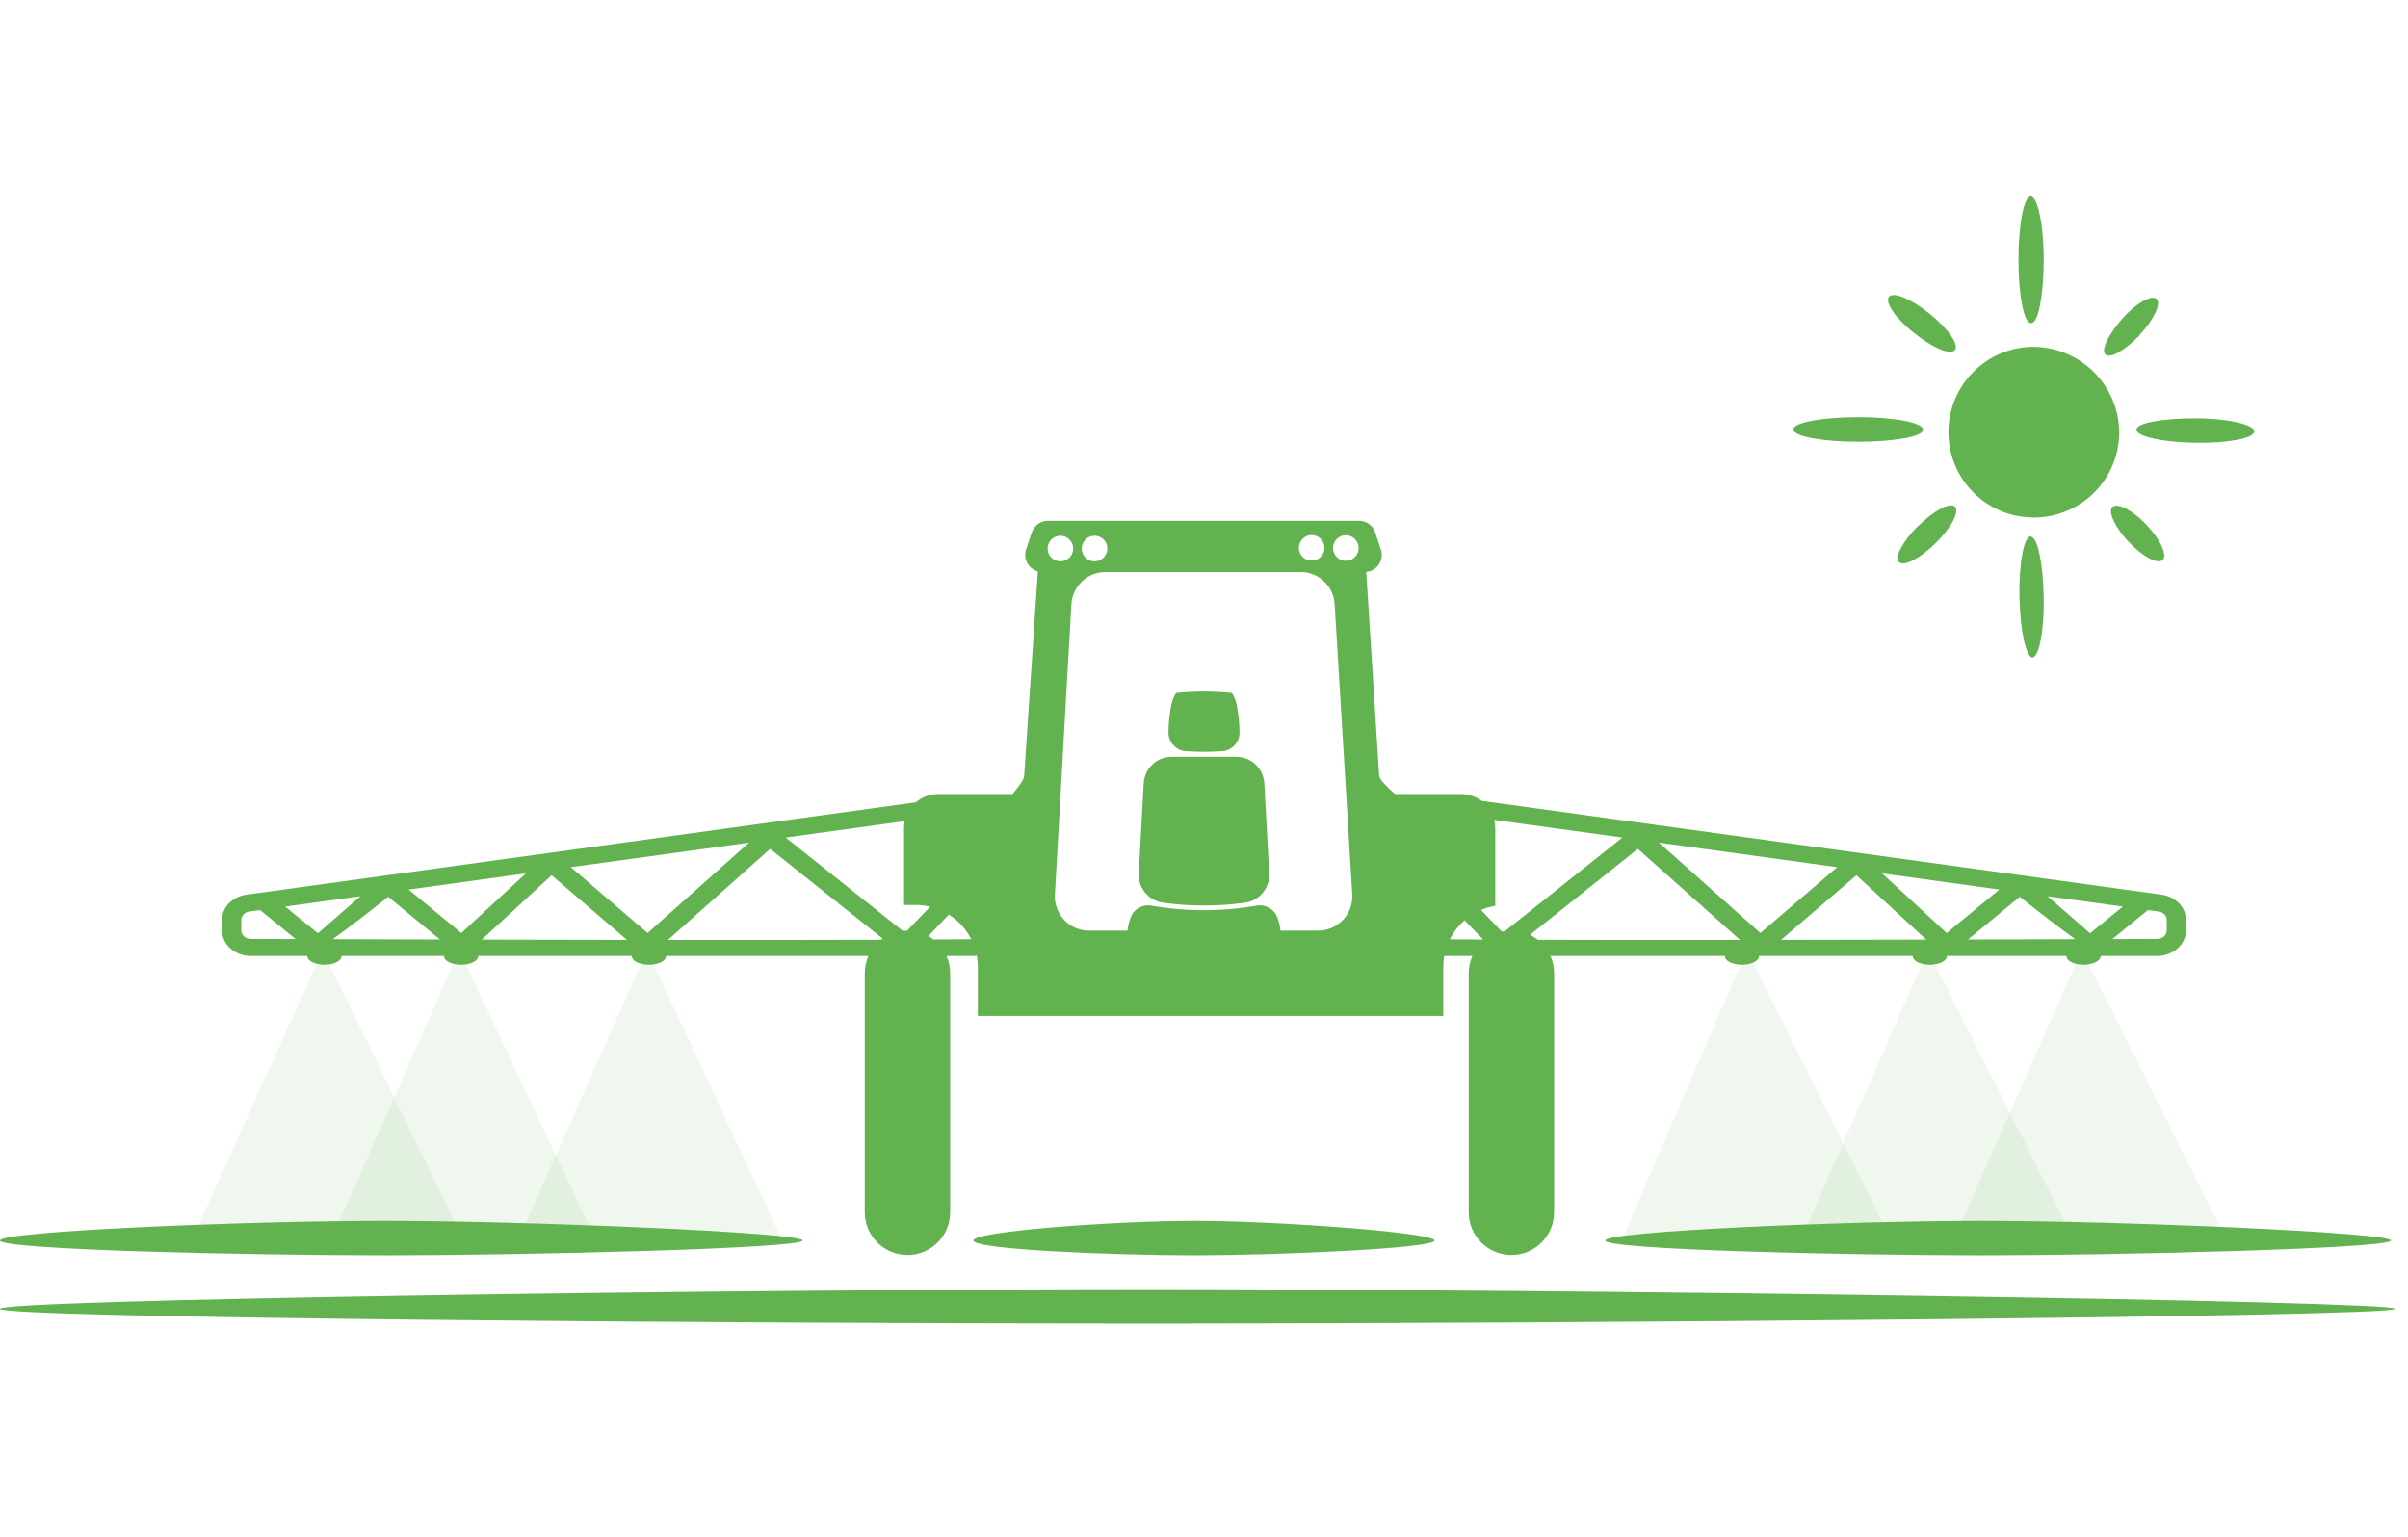 <svg class="category-line__item-icon" height="90" viewBox="0 0 141 67" version="1.1" xmlns="http://www.w3.org/2000/svg" xmlns:xlink="http://www.w3.org/1999/xlink"><g id="Artboard" transform="translate(-1023, -704)" fill-rule="nonzero"><g id="4_icon" transform="translate(1023, 704)"><path d="M70.5,29 C71.045,29 71.594,29.033 72.137,29.085 C72.279,29.318 72.377,29.567 72.427,29.836 C72.522,30.348 72.574,30.868 72.581,31.388 C72.588,31.969 72.137,32.459 71.557,32.496 C70.857,32.541 70.143,32.541 69.443,32.496 C68.863,32.459 68.412,31.968 68.419,31.388 C68.425,30.868 68.478,30.348 68.573,29.836 C68.622,29.567 68.721,29.319 68.863,29.085 C69.406,29.033 69.955,29 70.5,29 Z M68.607,32.821 L72.393,32.821 C73.263,32.821 73.983,33.504 74.031,34.373 L74.321,39.643 C74.367,40.493 73.749,41.248 72.905,41.366 C71.306,41.588 69.694,41.588 68.095,41.366 C67.251,41.248 66.633,40.493 66.679,39.643 L66.969,34.373 C67.017,33.504 67.737,32.821 68.607,32.821 Z M67.225,41.519 C67.289,41.519 67.348,41.525 67.413,41.536 C69.454,41.896 71.546,41.896 73.587,41.536 C74.108,41.444 74.616,41.739 74.798,42.235 C74.984,42.741 75.043,43.271 74.969,43.805 C74.931,44.074 74.695,44.282 74.423,44.282 L66.577,44.282 C66.305,44.282 66.07,44.075 66.031,43.805 C65.957,43.272 66.016,42.741 66.202,42.235 C66.361,41.801 66.776,41.52 67.225,41.519 Z" id="Combined-Shape" fill="#63B250"></path><path d="M123,44.486 C123,44.491 123,44.495 123,44.5 C123,44.776 122.552,45 122,45 C121.785,45 121.586,44.966 121.423,44.908 C121.167,44.818 121,44.669 121,44.5 C121,44.495 121,44.491 121,44.486 L114,44.486 C114,44.491 114,44.495 114,44.5 C114,44.776 113.552,45 113,45 C112.785,45 112.586,44.966 112.423,44.908 C112.167,44.818 112,44.669 112,44.5 C112,44.495 112,44.491 112,44.486 L103,44.486 C103,44.491 103,44.495 103,44.5 C103,44.776 102.552,45 102,45 C101.785,45 101.586,44.966 101.423,44.908 C101.167,44.818 101,44.669 101,44.5 C101,44.495 101,44.491 101,44.486 L90.786,44.486 C90.924,44.796 91,45.139 91,45.5 L91,59.5 C91,60.881 89.881,62 88.5,62 C87.119,62 86,60.881 86,59.5 L86,45.5 C86,45.139 86.076,44.796 86.214,44.486 L84.569,44.486 C84.531,44.697 84.511,44.913 84.511,45.135 L84.511,48 L57.255,48 L57.255,45.135 C57.255,44.886 57.23,44.642 57.182,44.407 C57.175,44.433 57.167,44.459 57.158,44.486 L55.422,44.486 C55.56,44.796 55.636,45.139 55.636,45.5 L55.636,59.5 C55.636,60.881 54.517,62 53.136,62 C51.756,62 50.636,60.881 50.636,59.5 L50.636,45.5 C50.636,45.139 50.713,44.796 50.85,44.486 L39,44.486 C39,44.491 39,44.495 39,44.5 C39,44.776 38.552,45 38,45 C37.448,45 37,44.776 37,44.5 C37,44.495 37,44.491 37,44.486 L28,44.486 C28,44.491 28,44.495 28,44.5 C28,44.776 27.552,45 27,45 C26.448,45 26,44.776 26,44.5 C26,44.495 26,44.491 26,44.486 L20,44.486 C20,44.491 20,44.495 20,44.5 C20,44.776 19.552,45 19,45 C18.448,45 18,44.776 18,44.5 C18,44.495 18,44.491 18,44.486 L14.691,44.486 C13.757,44.486 13,43.815 13,42.986 L13,42.377 C13,41.633 13.614,41.002 14.443,40.893 C30.625,38.66 42.762,36.986 50.853,35.87 L53.629,35.487 C53.98,35.184 54.437,35 54.937,35 L59.293,35 C59.63,34.591 59.973,34.157 59.973,33.914 C59.973,33.903 60.239,29.921 60.77,21.966 C60.343,21.852 60.029,21.463 60.029,21 C60.029,20.893 60.046,20.786 60.08,20.684 L60.414,19.684 C60.55,19.275 60.932,19 61.362,19 L79.575,19 C80.006,19 80.388,19.275 80.524,19.684 L80.857,20.684 C81.032,21.208 80.749,21.774 80.225,21.949 C80.152,21.973 80.076,21.989 80,21.996 L80.756,33.914 C80.768,34.159 81.224,34.592 81.68,35 L85.554,35 C86.005,35 86.422,35.15 86.757,35.402 L126.557,40.893 C127.386,41.002 128,41.633 128,42.377 L128,42.986 C128,43.815 127.243,44.486 126.309,44.486 L123,44.486 Z M52.857,43.015 C52.943,43.006 53.031,43.001 53.12,43 L54.466,41.599 C54.194,41.534 53.911,41.5 53.62,41.5 L52.937,41.5 L52.937,37 C52.937,36.859 52.952,36.721 52.979,36.588 L46.005,37.551 L52.857,43.015 Z M54.664,43.521 C55.478,43.516 56.213,43.51 56.869,43.503 C56.572,42.912 56.118,42.414 55.562,42.062 L54.356,43.317 C54.464,43.378 54.567,43.446 54.664,43.521 Z M51.59,43.536 C51.62,43.512 51.651,43.489 51.682,43.466 L45.096,38.213 L39.113,43.546 C44.137,43.551 48.296,43.547 51.59,43.536 Z M87.941,43.063 C88.002,43.049 88.065,43.037 88.128,43.027 L94.995,37.551 L87.495,36.516 C87.533,36.671 87.554,36.833 87.554,37 L87.554,41.548 C87.262,41.596 86.983,41.678 86.719,41.791 L87.941,43.063 Z M90.049,43.538 C93.236,43.548 97.182,43.551 101.887,43.546 L95.904,38.213 L89.589,43.249 C89.754,43.329 89.908,43.426 90.049,43.538 Z M85.758,42.395 C85.402,42.705 85.107,43.084 84.893,43.51 C85.489,43.515 86.138,43.52 86.843,43.524 L85.758,42.395 Z M36.712,43.544 L32.297,39.757 L28.215,43.527 C31.259,43.535 34.091,43.54 36.712,43.544 Z M25.761,43.521 L22.733,41.02 C21.321,42.14 20.239,42.967 19.485,43.502 C21.663,43.509 23.755,43.516 25.761,43.521 Z M17.312,43.495 L15.227,41.797 L14.608,41.882 C14.332,41.918 14.127,42.129 14.127,42.377 L14.127,42.986 C14.127,43.262 14.379,43.486 14.691,43.486 C15.577,43.489 16.451,43.492 17.312,43.495 Z M16.698,41.594 L18.615,43.156 L21.107,40.985 L16.698,41.594 Z M23.928,40.596 L27.011,43.143 L30.793,39.649 L23.928,40.596 Z M33.425,39.286 L37.92,43.142 L43.86,37.847 L33.425,39.286 Z M63.766,43 L77.185,43 C78.289,43 79.185,42.105 79.185,41 C79.185,40.96 79.183,40.919 79.181,40.879 L78.15,23.879 C78.086,22.823 77.211,22 76.154,22 L64.731,22 C63.67,22 62.794,22.828 62.734,23.887 L61.769,40.887 C61.706,41.989 62.549,42.934 63.652,42.997 C63.69,42.999 63.728,43 63.766,43 Z M62.091,21.376 C62.505,21.376 62.841,21.04 62.841,20.626 C62.841,20.212 62.505,19.876 62.091,19.876 C61.676,19.876 61.341,20.212 61.341,20.626 C61.341,21.04 61.676,21.376 62.091,21.376 Z M64.091,21.376 C64.505,21.376 64.841,21.04 64.841,20.626 C64.841,20.212 64.505,19.876 64.091,19.876 C63.676,19.876 63.341,20.212 63.341,20.626 C63.341,21.04 63.676,21.376 64.091,21.376 Z M78.805,21.346 C79.219,21.346 79.555,21.01 79.555,20.596 C79.555,20.182 79.219,19.846 78.805,19.846 C78.391,19.846 78.055,20.182 78.055,20.596 C78.055,21.01 78.391,21.346 78.805,21.346 Z M76.805,21.336 C77.219,21.336 77.555,21.001 77.555,20.586 C77.555,20.172 77.219,19.836 76.805,19.836 C76.391,19.836 76.055,20.172 76.055,20.586 C76.055,21.001 76.391,21.336 76.805,21.336 Z M97.14,37.847 L103.08,43.142 L107.575,39.286 L97.14,37.847 Z M110.207,39.649 L113.989,43.143 L117.072,40.596 L110.207,39.649 Z M119.893,40.985 L122.385,43.156 L124.302,41.594 L119.893,40.985 Z M125.773,41.797 L123.688,43.495 C124.549,43.492 125.423,43.489 126.309,43.486 C126.621,43.486 126.873,43.262 126.873,42.986 L126.873,42.377 C126.873,42.129 126.668,41.918 126.392,41.882 L125.773,41.797 Z M121.515,43.502 C120.761,42.967 119.679,42.14 118.267,41.02 L115.239,43.521 C117.245,43.516 119.337,43.509 121.515,43.502 Z M112.785,43.527 L108.703,39.757 L104.288,43.544 C106.909,43.54 109.741,43.535 112.785,43.527 Z" id="Combined-Shape" fill="#63B250"></path><polygon id="Path-3" fill="#63B250" opacity="0.1" points="11.49 60.555 26.867 60.555 18.893 44.174"></polygon><polygon id="Path-3-Copy-2" fill="#63B250" opacity="0.1" points="19.695 60.418 34.814 60.96 26.893 44.174"></polygon><polygon id="Path-3-Copy-3" fill="#63B250" opacity="0.1" points="30.699 60.317 45.723 60.974 37.893 44.174"></polygon><polygon id="Path-3-Copy-4" fill="#63B250" opacity="0.1" points="114.631 60.58 130.105 60.58 121.893 44.174"></polygon><polygon id="Path-3-Copy-5" fill="#63B250" opacity="0.1" points="105.548 60.871 121.318 60.871 112.893 44.174"></polygon><polygon id="Path-3-Copy-6" fill="#63B250" opacity="0.1" points="95 61.04 110.515 60.661 102.281 44.174"></polygon><path d="M3.41680834e-06,65.151 C-0.014,64.61 43.032,64 67.333,64 C91.635,64 140.225,64.68 140.237,65.151 C140.249,65.622 91.67,66.019 67.386,66.019 C43.102,66.019 0.014,65.692 3.41680834e-06,65.151 Z M57,61.151 C56.997,60.61 65.285,60 69.964,60 C74.643,60 83.998,60.68 84,61.151 C84.002,61.622 74.649,62.019 69.974,62.019 C65.298,62.019 57.003,61.692 57,61.151 Z M1.14513029e-06,61.151 C-0.005,60.61 14.422,60 22.567,60 C30.711,60 46.996,60.68 47,61.151 C47.004,61.622 30.723,62.019 22.584,62.019 C14.445,62.019 0.005,61.692 1.14513029e-06,61.151 Z M94,61.151 C93.995,60.61 108.115,60 116.086,60 C124.058,60 139.996,60.68 140,61.151 C140.004,61.622 124.069,62.019 116.104,62.019 C108.138,62.019 94.005,61.692 94,61.151 Z" id="Combined-Shape-Copy-3" fill="#63B250"></path><path d="M119.01,8.81 C116.259,8.854 114.061,11.112 114.09,13.862 C114.12,16.613 116.365,18.824 119.116,18.809 C121.867,18.795 124.09,16.561 124.09,13.81 C124.057,11.031 121.789,8.799 119.01,8.81 Z M118.95,7.42 C119.35,7.42 119.67,5.76 119.67,3.71 C119.67,1.66 119.31,0 118.91,0 C118.51,0 118.19,1.66 118.19,3.71 C118.19,5.76 118.51,7.42 118.91,7.42 L118.95,7.42 Z M112.08,8 C113.14,8.86 114.21,9.32 114.47,9 C114.73,8.68 114.06,7.74 113,6.88 C111.94,6.02 110.87,5.56 110.61,5.88 C110.35,6.2 111.01,7.17 112.08,8 Z M112.6,13.65 C112.6,13.25 110.9,12.93 108.8,12.93 C106.7,12.93 105,13.25 105,13.65 C105,14.05 106.7,14.37 108.8,14.37 C110.9,14.37 112.6,14.07 112.6,13.68 L112.6,13.65 Z M112.32,19.29 C111.42,20.19 110.91,21.14 111.2,21.42 C111.49,21.7 112.44,21.2 113.35,20.3 C114.26,19.4 114.76,18.45 114.47,18.17 C114.18,17.89 113.23,18.41 112.32,19.31 L112.32,19.29 Z M118.91,19.91 C118.51,19.91 118.21,21.5 118.25,23.46 C118.29,25.42 118.63,27 119.01,27 C119.39,27 119.71,25.4 119.67,23.45 C119.63,21.5 119.31,19.93 118.91,19.93 L118.91,19.91 Z M123.7,18.17 C123.41,18.44 123.82,19.36 124.63,20.22 C125.44,21.08 126.33,21.57 126.63,21.3 C126.93,21.03 126.51,20.11 125.7,19.25 C124.89,18.39 124.01,17.93 123.7,18.19 L123.7,18.17 Z M128.56,13 C126.66,13 125.11,13.26 125.1,13.66 C125.09,14.06 126.63,14.4 128.54,14.43 C130.45,14.46 131.99,14.17 132,13.77 C132.01,13.37 130.47,13 128.56,13 Z M125.28,8.12 C126.12,7.22 126.56,6.28 126.28,6.01 C126,5.74 125.07,6.25 124.28,7.15 C123.49,8.05 123,8.99 123.28,9.26 C123.56,9.53 124.44,9 125.28,8.14 L125.28,8.12 Z" id="Shape" fill="#63B250"></path></g></g></svg>